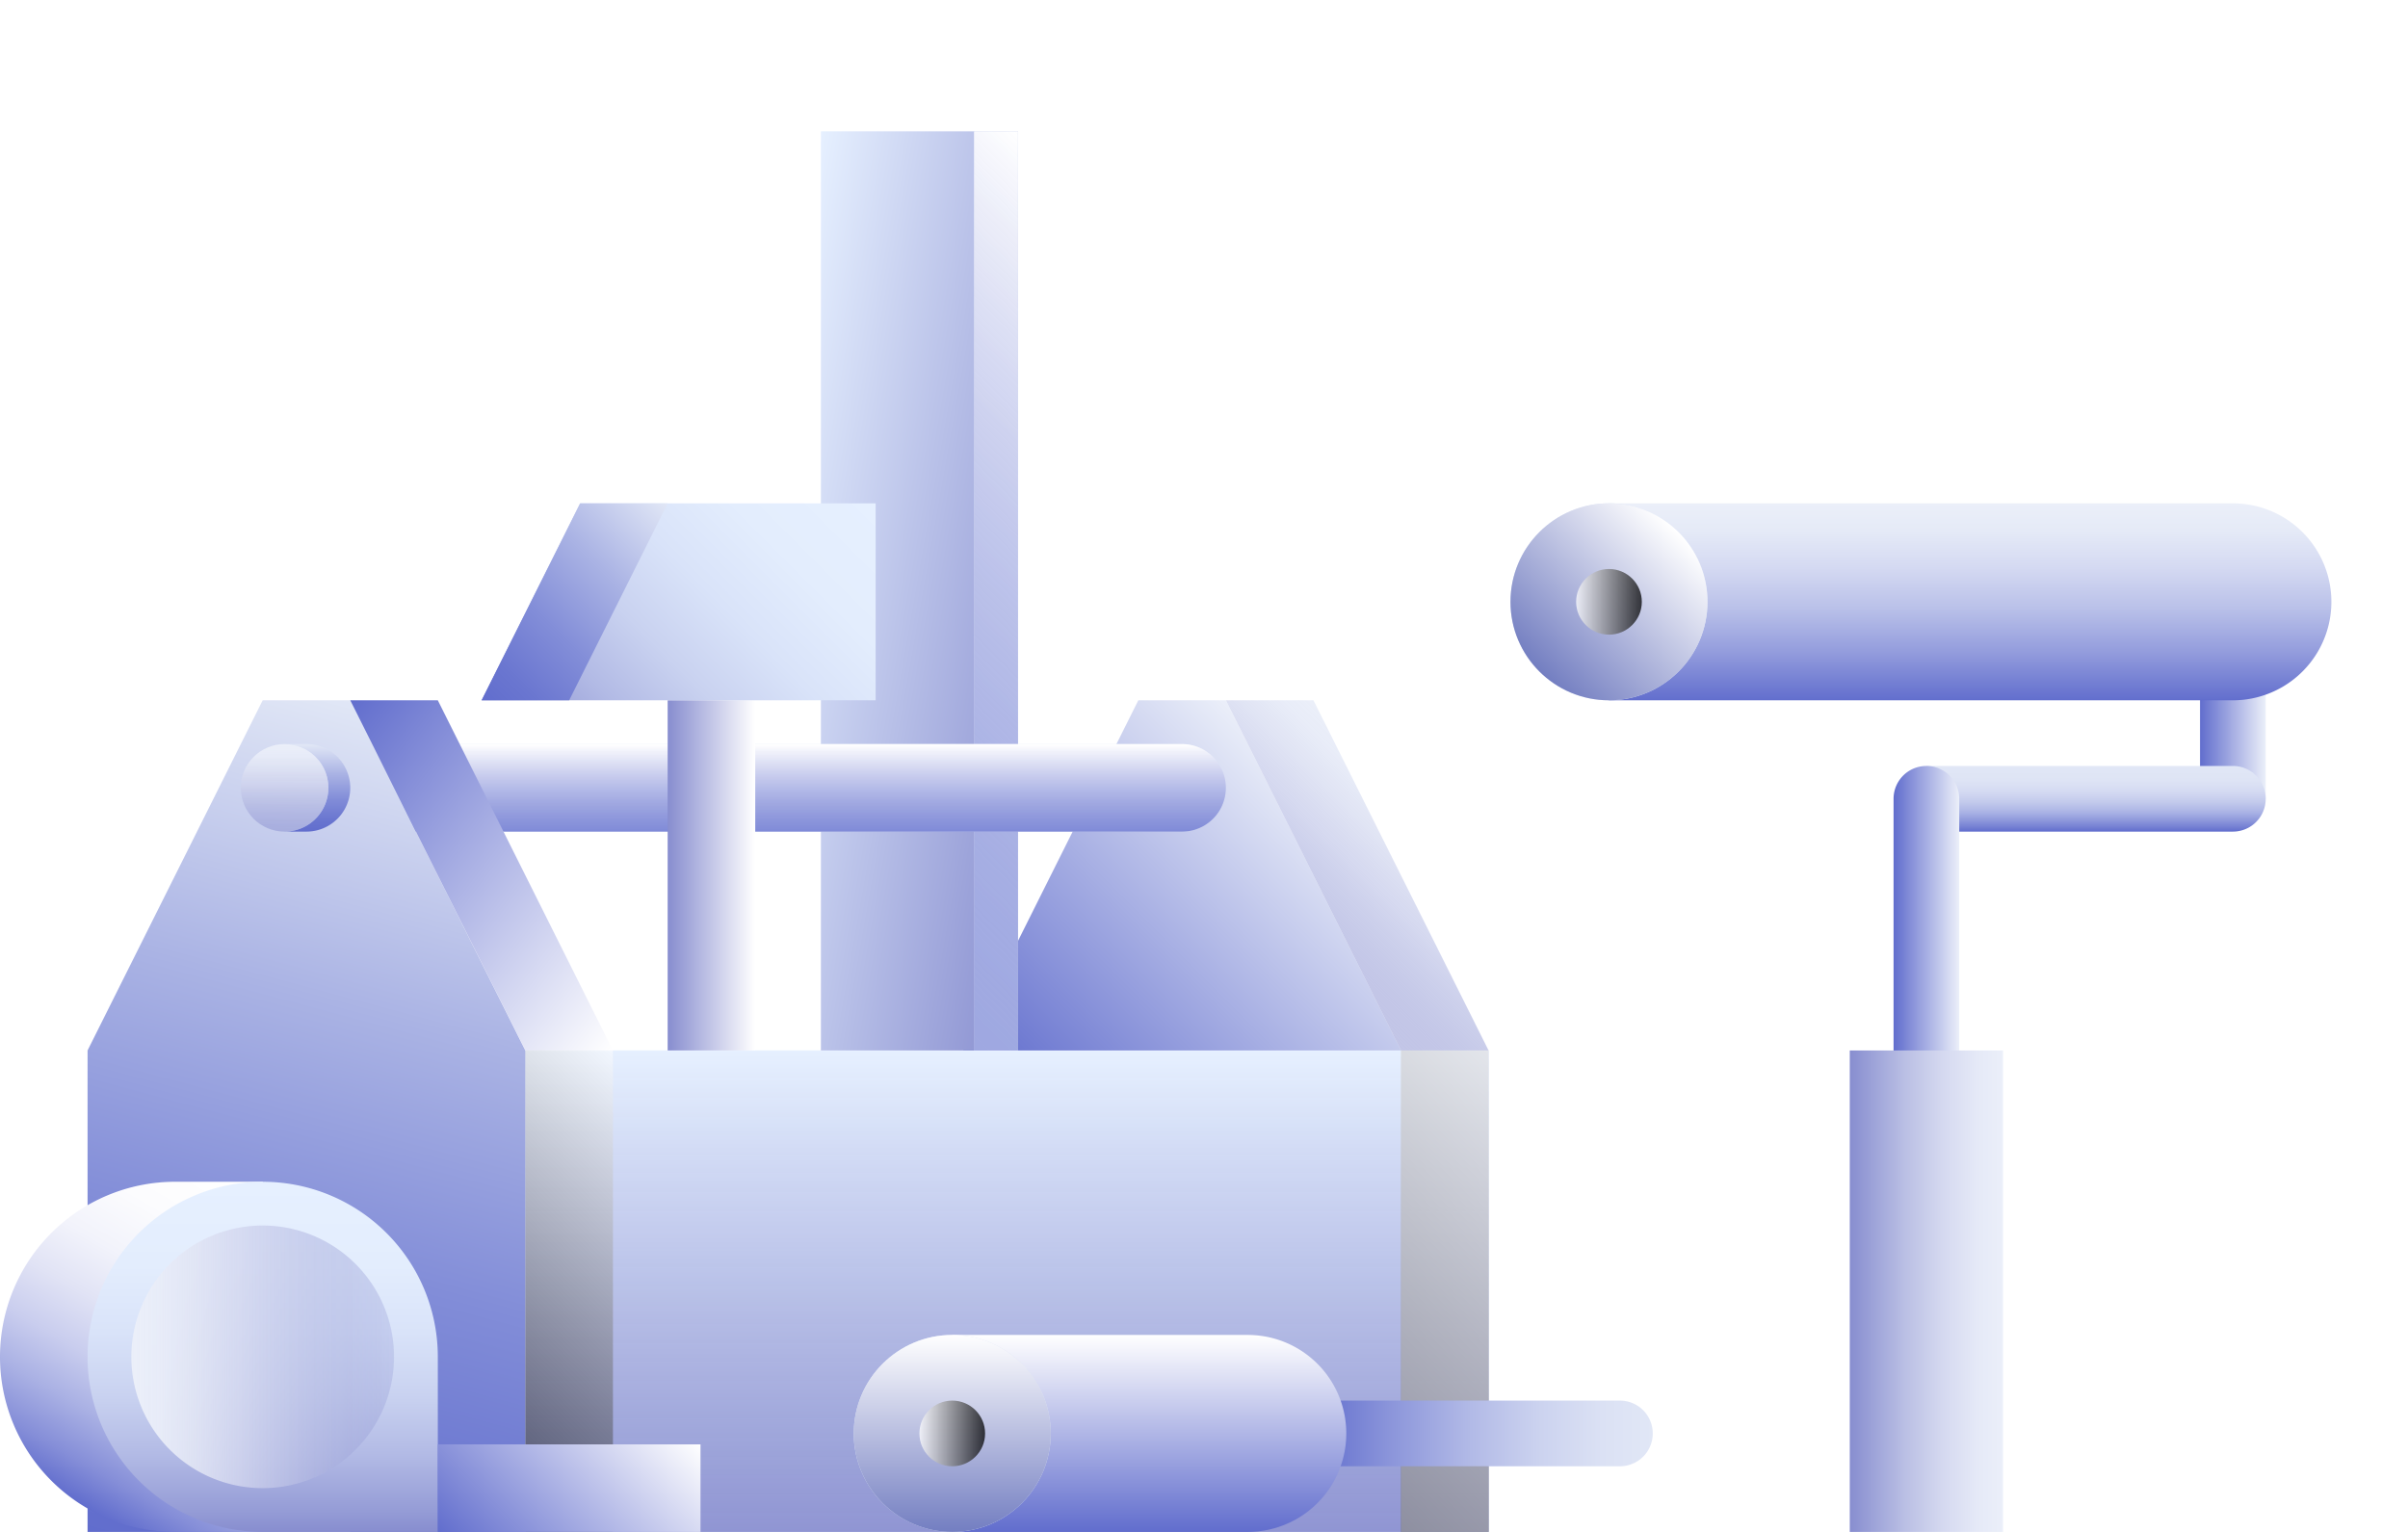 <svg xmlns="http://www.w3.org/2000/svg" xmlns:xlink="http://www.w3.org/1999/xlink" viewBox="0 0 220 140"><defs><linearGradient id="linear-gradient" x1="92" y1="140" x2="92" y2="96" gradientUnits="userSpaceOnUse"><stop offset="0" stop-color="#878dcf" stop-opacity="0.9"/><stop offset="1" stop-color="#e6f0ff"/></linearGradient><linearGradient id="linear-gradient-2" x1="94" y1="102" x2="122" y2="74" gradientUnits="userSpaceOnUse"><stop offset="0" stop-color="#616dcd"/><stop offset="1" stop-color="#ebeff9"/></linearGradient><linearGradient id="linear-gradient-3" x1="68.09" y1="51.19" x2="99.91" y2="56.81" gradientUnits="userSpaceOnUse"><stop offset="0" stop-color="#e6f0ff"/><stop offset="1" stop-color="#878dcf"/></linearGradient><linearGradient id="linear-gradient-4" x1="69" y1="76" x2="113" y2="32" gradientUnits="userSpaceOnUse"><stop offset="0" stop-color="#616dcd" stop-opacity="0.5"/><stop offset="1" stop-color="#fff"/></linearGradient><linearGradient id="linear-gradient-5" x1="69" y1="76" x2="69" y2="68" gradientUnits="userSpaceOnUse"><stop offset="0" stop-color="#616dcd" stop-opacity="0.75"/><stop offset="1" stop-color="#fff"/></linearGradient><linearGradient id="linear-gradient-6" x1="21.16" y1="143.53" x2="41.77" y2="66.62" gradientUnits="userSpaceOnUse"><stop offset="0" stop-color="#616dcd"/><stop offset="0.14" stop-color="#6a76d0"/><stop offset="0.37" stop-color="#828dd8"/><stop offset="0.66" stop-color="#aab3e4"/><stop offset="1" stop-color="#e1e7f6"/><stop offset="1" stop-color="#e1e7f6"/></linearGradient><linearGradient id="linear-gradient-7" x1="28.66" y1="68.44" x2="59.34" y2="91.56" gradientUnits="userSpaceOnUse"><stop offset="0" stop-color="#616dcd"/><stop offset="1" stop-color="#fff"/></linearGradient><linearGradient id="linear-gradient-8" x1="118" y1="86" x2="130" y2="74" gradientUnits="userSpaceOnUse"><stop offset="0" stop-color="#878dcf" stop-opacity="0.5"/><stop offset="0.13" stop-color="#9ba0d7" stop-opacity="0.6"/><stop offset="0.34" stop-color="#b7bce3" stop-opacity="0.74"/><stop offset="0.53" stop-color="#ced2ed" stop-opacity="0.85"/><stop offset="0.72" stop-color="#dee2f3" stop-opacity="0.93"/><stop offset="0.88" stop-color="#e8ecf8" stop-opacity="0.98"/><stop offset="1" stop-color="#ebeff9"/></linearGradient><linearGradient id="linear-gradient-9" x1="61" y1="80" x2="69" y2="80" gradientUnits="userSpaceOnUse"><stop offset="0" stop-color="#878dcf"/><stop offset="1" stop-color="#fff"/></linearGradient><linearGradient id="linear-gradient-10" x1="50.75" y1="70.75" x2="77.75" y2="43.75" gradientUnits="userSpaceOnUse"><stop offset="0" stop-color="#878dcf"/><stop offset="0.06" stop-color="#959cd6"/><stop offset="0.22" stop-color="#b2bae5"/><stop offset="0.39" stop-color="#c9d2f0"/><stop offset="0.57" stop-color="#d9e3f9"/><stop offset="0.76" stop-color="#e3edfd"/><stop offset="1" stop-color="#e6f0ff"/></linearGradient><linearGradient id="linear-gradient-11" x1="43.75" y1="63.75" x2="61.25" y2="46.25" xlink:href="#linear-gradient-6"/><linearGradient id="linear-gradient-12" x1="29" y1="76" x2="29" y2="68" xlink:href="#linear-gradient-6"/><linearGradient id="linear-gradient-13" x1="39" y1="131" x2="65" y2="105" gradientUnits="userSpaceOnUse"><stop offset="0"/><stop offset="1" stop-color="#fff"/></linearGradient><linearGradient id="linear-gradient-14" x1="119" y1="131" x2="145" y2="105" xlink:href="#linear-gradient-13"/><linearGradient id="linear-gradient-15" x1="10.54" y1="139.32" x2="27.47" y2="110" gradientUnits="userSpaceOnUse"><stop offset="0" stop-color="#616dcd"/><stop offset="0.1" stop-color="#858ed8"/><stop offset="0.23" stop-color="#aab1e4"/><stop offset="0.36" stop-color="#c9cdee"/><stop offset="0.5" stop-color="#e1e3f5"/><stop offset="0.64" stop-color="#f2f3fb"/><stop offset="0.8" stop-color="#fcfcfe"/><stop offset="1" stop-color="#fff"/></linearGradient><linearGradient id="linear-gradient-16" x1="24" y1="140" x2="24" y2="108" xlink:href="#linear-gradient-10"/><linearGradient id="linear-gradient-17" x1="36" y1="124" x2="12" y2="124" gradientUnits="userSpaceOnUse"><stop offset="0" stop-color="#878dcf" stop-opacity="0.25"/><stop offset="0.03" stop-color="#8c92d1" stop-opacity="0.29"/><stop offset="0.22" stop-color="#a8aedd" stop-opacity="0.5"/><stop offset="0.41" stop-color="#c0c5e7" stop-opacity="0.68"/><stop offset="0.59" stop-color="#d3d7ef" stop-opacity="0.82"/><stop offset="0.75" stop-color="#e0e4f4" stop-opacity="0.92"/><stop offset="0.89" stop-color="#e8ecf8" stop-opacity="0.98"/><stop offset="1" stop-color="#ebeff9"/></linearGradient><linearGradient id="linear-gradient-18" x1="44" y1="144" x2="60" y2="128" xlink:href="#linear-gradient-7"/><linearGradient id="linear-gradient-19" x1="26" y1="76" x2="26" y2="68" xlink:href="#linear-gradient-8"/><linearGradient id="linear-gradient-20" x1="201" y1="67" x2="207" y2="67" gradientTransform="translate(408 134) rotate(180)" xlink:href="#linear-gradient-2"/><linearGradient id="linear-gradient-21" x1="180" y1="64" x2="180" y2="46" gradientUnits="userSpaceOnUse"><stop offset="0" stop-color="#616dcd"/><stop offset="0.01" stop-color="#6470ce"/><stop offset="0.25" stop-color="#949ddd"/><stop offset="0.47" stop-color="#bac1e9"/><stop offset="0.68" stop-color="#d5daf2"/><stop offset="0.86" stop-color="#e5eaf7"/><stop offset="1" stop-color="#ebeff9"/></linearGradient><linearGradient id="linear-gradient-22" x1="140.64" y1="61.36" x2="153.36" y2="48.64" gradientUnits="userSpaceOnUse"><stop offset="0" stop-color="#737ec1"/><stop offset="1" stop-color="#fff"/></linearGradient><linearGradient id="linear-gradient-23" x1="144" y1="55" x2="150" y2="55" gradientUnits="userSpaceOnUse"><stop offset="0" stop-color="#fff"/><stop offset="1"/></linearGradient><linearGradient id="linear-gradient-24" x1="120" y1="131" x2="151" y2="131" gradientUnits="userSpaceOnUse"><stop offset="0" stop-color="#616dcd"/><stop offset="0.22" stop-color="#8a94da"/><stop offset="0.45" stop-color="#b0b8e6"/><stop offset="0.66" stop-color="#cbd2ef"/><stop offset="0.85" stop-color="#dbe1f4"/><stop offset="1" stop-color="#e1e7f6"/></linearGradient><linearGradient id="linear-gradient-25" x1="105" y1="140" x2="105" y2="122" xlink:href="#linear-gradient-7"/><linearGradient id="linear-gradient-26" x1="87" y1="140" x2="87" y2="122" xlink:href="#linear-gradient-22"/><linearGradient id="linear-gradient-27" x1="84" y1="131" x2="90" y2="131" xlink:href="#linear-gradient-23"/><linearGradient id="linear-gradient-28" x1="191.5" y1="76" x2="191.5" y2="70" gradientUnits="userSpaceOnUse"><stop offset="0" stop-color="#616dcd"/><stop offset="0.02" stop-color="#6773cf"/><stop offset="0.16" stop-color="#8c96db"/><stop offset="0.3" stop-color="#abb4e5"/><stop offset="0.45" stop-color="#c3caec"/><stop offset="0.61" stop-color="#d4daf2"/><stop offset="0.78" stop-color="#dee4f5"/><stop offset="1" stop-color="#e1e7f6"/></linearGradient><linearGradient id="linear-gradient-29" x1="173" y1="84" x2="179" y2="84" xlink:href="#linear-gradient-2"/><linearGradient id="linear-gradient-30" x1="169" y1="118" x2="183" y2="118" gradientUnits="userSpaceOnUse"><stop offset="0" stop-color="#878dcf"/><stop offset="0.09" stop-color="#949ad5"/><stop offset="0.36" stop-color="#babfe4"/><stop offset="0.61" stop-color="#d5d9f0"/><stop offset="0.83" stop-color="#e5e9f7"/><stop offset="1" stop-color="#ebeff9"/></linearGradient></defs><title>repair1</title><g style="isolation:isolate"><g id="Layer_2" data-name="Layer 2"><g id="Layer_1-2" data-name="Layer 1"><rect width="220" height="140" fill="#fff"/><rect x="48" y="96" width="88" height="44" fill="#dce3f5"/><rect x="48" y="96" width="88" height="44" fill="url(#linear-gradient)"/><polygon points="112 64 104 64 88 96 128 96 112 64" fill="url(#linear-gradient-2)"/><rect x="75" y="12" width="18" height="84" fill="url(#linear-gradient-3)"/><rect x="89" y="12" width="4" height="84" fill="#dce3f5"/><rect x="89" y="12" width="4" height="84" fill="url(#linear-gradient-4)"/><path d="M108,68H26v8h82a4,4,0,0,0,0-8Z" fill="#dce3f5"/><path d="M108,68H26v8h82a4,4,0,0,0,0-8Z" fill="url(#linear-gradient-5)"/><polygon points="32 64 24 64 8 96 8 140 48 140 48 96 32 64" fill="url(#linear-gradient-6)"/><polyline points="56 96 40 64 32 64 48 96 56 96" fill="url(#linear-gradient-7)"/><polyline points="136 96 120 64 112 64 128 96 136 96" fill="url(#linear-gradient-8)"/><rect x="61" y="64" width="8" height="32" fill="url(#linear-gradient-9)"/><polygon points="53 46 44 64 80 64 80 46 53 46" fill="url(#linear-gradient-10)"/><polygon points="61 46 52 64 44 64 53 46 61 46" fill="url(#linear-gradient-11)"/><path d="M26,76h2a4,4,0,0,0,0-8H26a4,4,0,0,1,0,8" fill="url(#linear-gradient-12)"/><rect x="48" y="96" width="8" height="44" opacity="0.5" fill="url(#linear-gradient-13)" style="mix-blend-mode:overlay"/><rect x="128" y="96" width="8" height="44" opacity="0.5" fill="url(#linear-gradient-14)" style="mix-blend-mode:overlay"/><rect x="128" y="96" width="8" height="44" fill="#d5d4d9" opacity="0.5" style="mix-blend-mode:overlay"/><path d="M16,108a16,16,0,0,0,0,32H32V124l-8-16Z" fill="url(#linear-gradient-15)"/><path d="M24,108a16,16,0,0,0,0,32H40V124A16,16,0,0,0,24,108Z" fill="url(#linear-gradient-16)"/><path d="M24,136a12,12,0,1,1,12-12A12,12,0,0,1,24,136Z" fill="url(#linear-gradient-17)"/><rect x="40" y="132" width="24" height="8" fill="url(#linear-gradient-18)"/><circle cx="26" cy="72" r="4" fill="url(#linear-gradient-19)"/><rect x="201" y="61" width="6" height="12" transform="translate(408 134) rotate(-180)" fill="url(#linear-gradient-20)"/><path d="M204,46H147V64h57a9,9,0,0,0,0-18Z" fill="url(#linear-gradient-21)"/><circle cx="147" cy="55" r="9" fill="#dce3f5"/><circle cx="147" cy="55" r="9" fill="url(#linear-gradient-22)"/><circle cx="147" cy="55" r="3" opacity="0.75" fill="url(#linear-gradient-23)" style="mix-blend-mode:overlay"/><path d="M148,128H120v6h28a3,3,0,0,0,0-6Z" fill="url(#linear-gradient-24)"/><path d="M114,122H87v18h27a9,9,0,0,0,0-18Z" fill="url(#linear-gradient-25)"/><circle cx="87" cy="131" r="9" fill="#dce3f5"/><circle cx="87" cy="131" r="9" fill="url(#linear-gradient-26)"/><circle cx="87" cy="131" r="3" opacity="0.75" fill="url(#linear-gradient-27)" style="mix-blend-mode:overlay"/><path d="M204,70H176v6h28a3,3,0,0,0,0-6Z" fill="url(#linear-gradient-28)"/><path d="M176,70a3,3,0,0,0-3,3V98h6V73A3,3,0,0,0,176,70Z" fill="url(#linear-gradient-29)"/><rect x="169" y="96" width="14" height="44" fill="url(#linear-gradient-30)"/></g></g></g></svg>